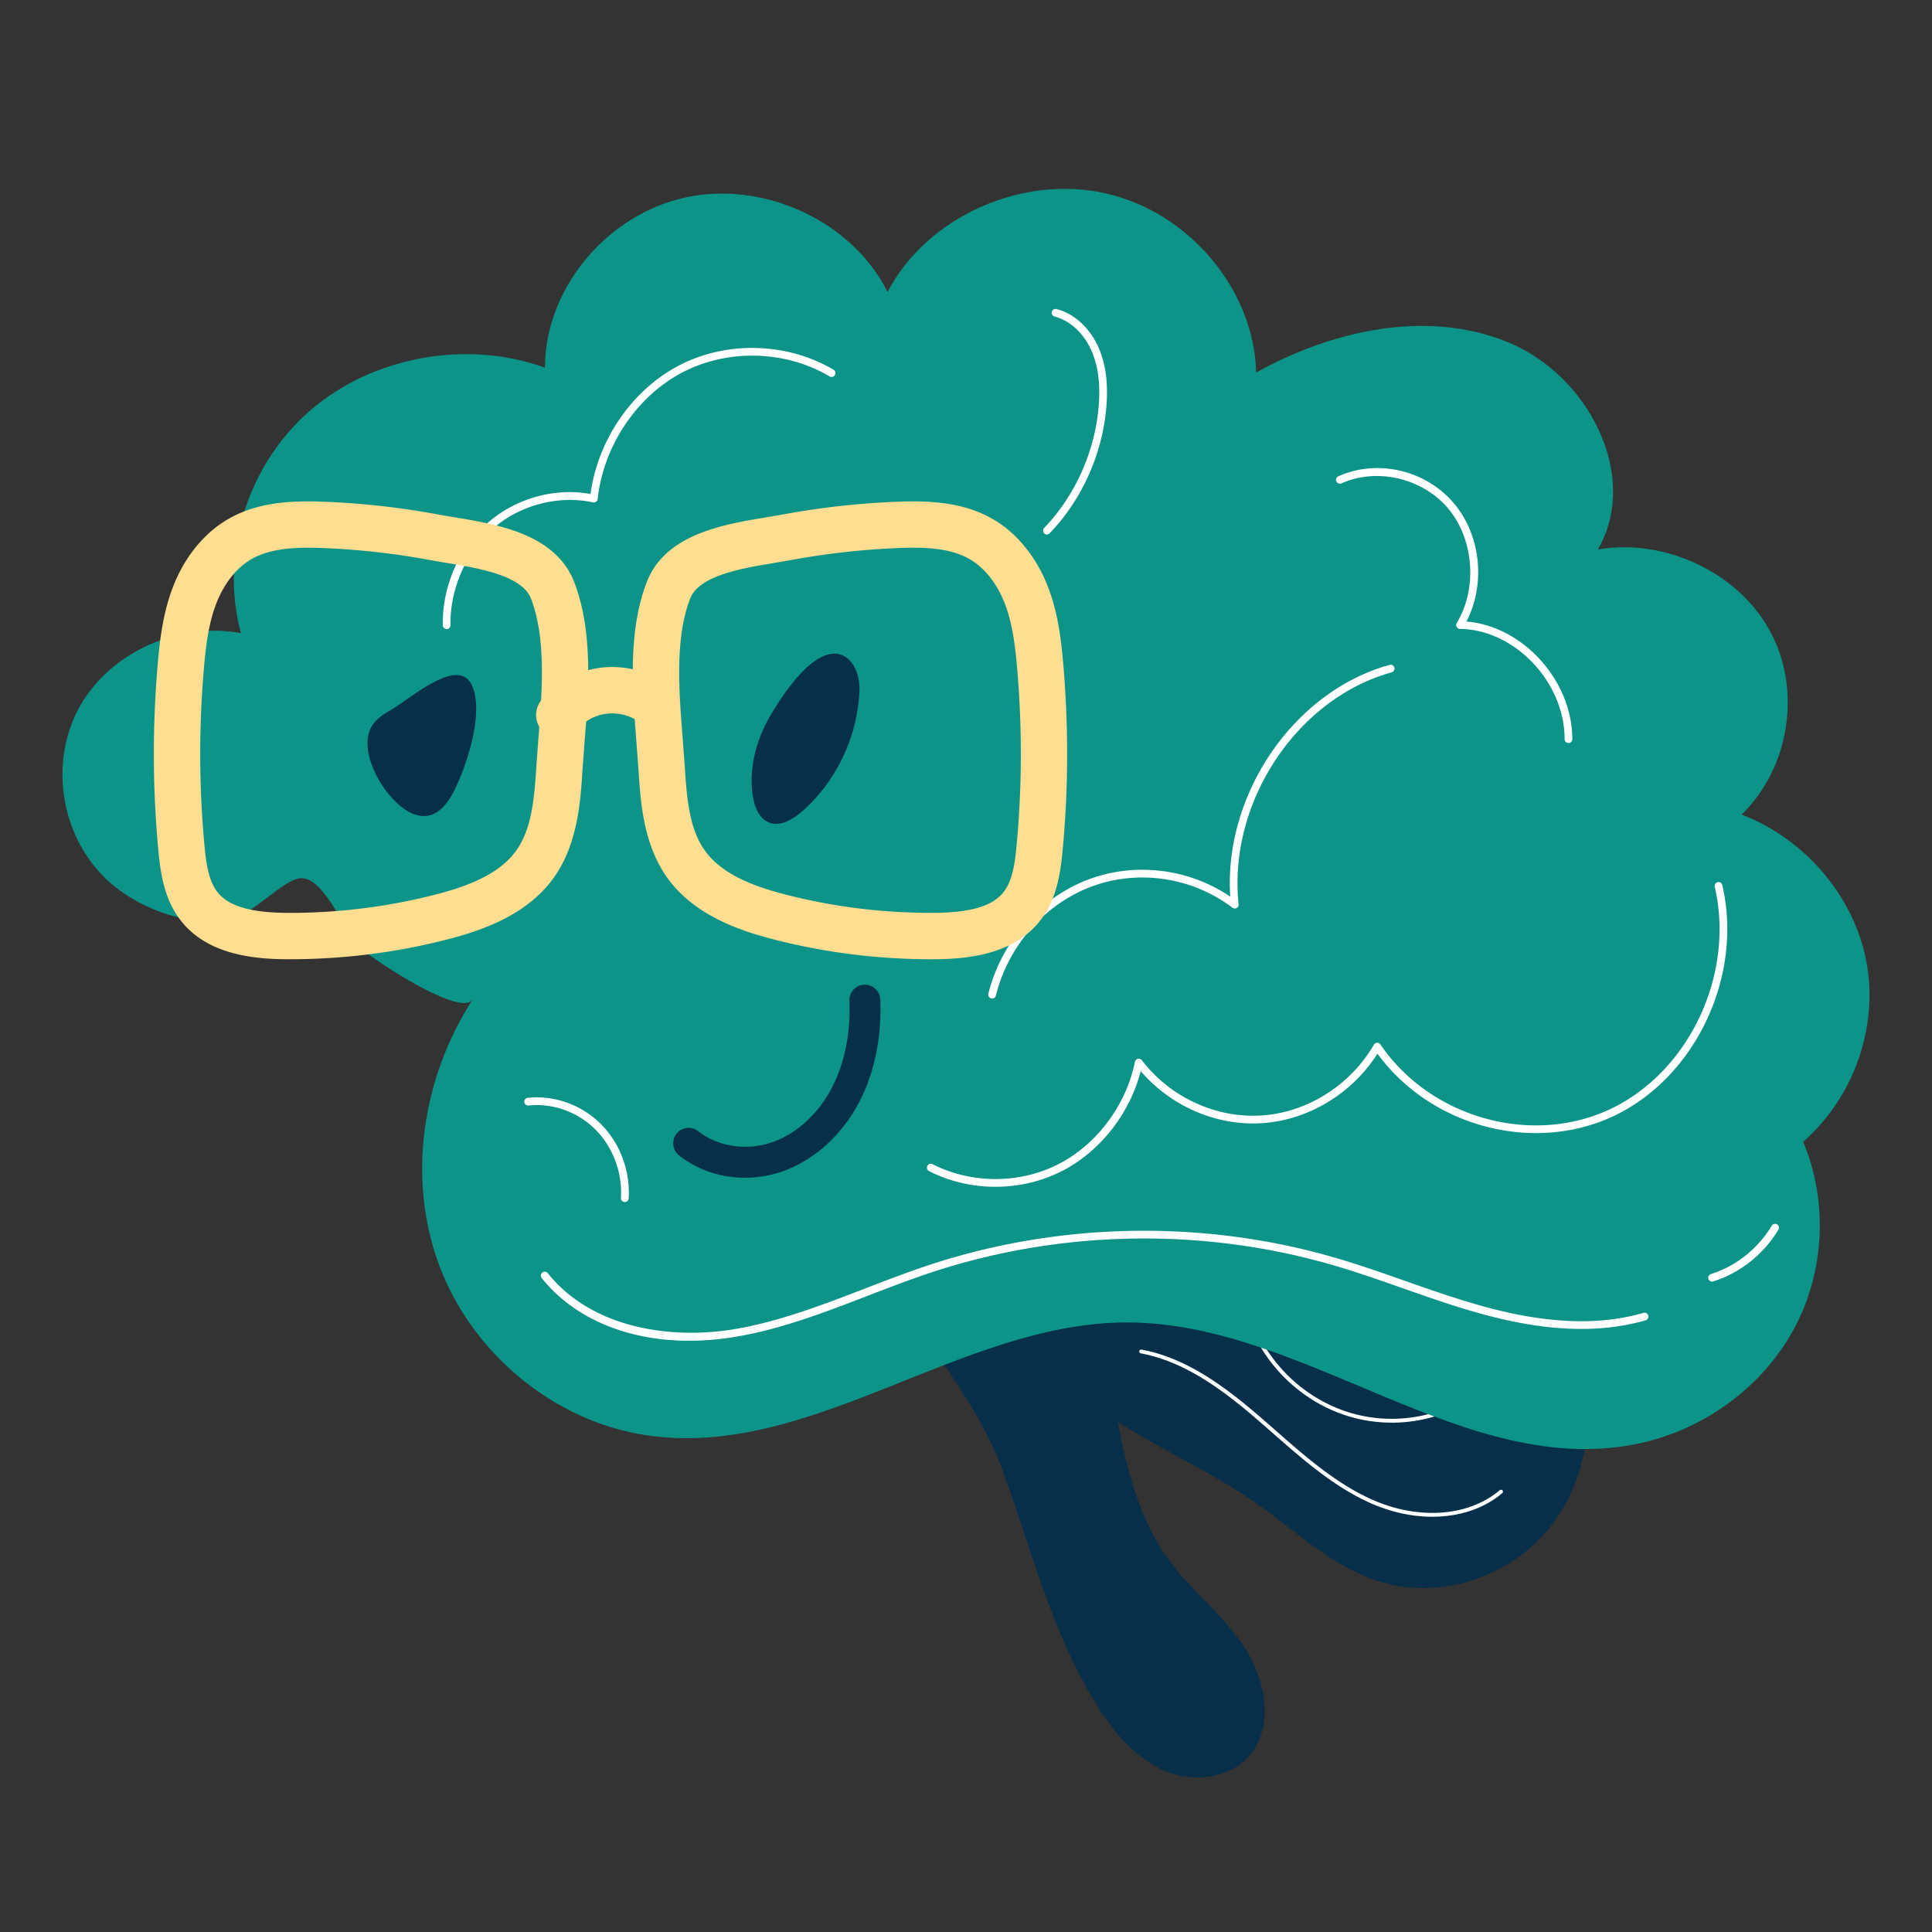 <svg xmlns="http://www.w3.org/2000/svg" viewBox="0 0 500 500" xmlns:v="https://vecta.io/nano"><rect x="0" y="0" width="500" height="500" fill="#333333" stroke="none"/><g fill="#082f49"><path d="M405.79 344.68c7.98 15.47 6.52 35.78-3.9 49.6s-29.35 20.15-45.47 14.86c-11.94-3.92-21.39-13.21-31.8-20.44-10.85-7.53-22.94-12.92-34.1-19.94s-21.73-16.13-27.08-28.48-4.23-28.46 5.4-37.61c6.62-6.29 16.15-8.42 25.11-7.75 22.09 1.65 43.76 14.19 65.07 20.14 17.69 4.93 37.91 11.23 46.78 29.64z"/><path d="M259.69 381.14c7.31 20.26 12.66 41.6 23.95 59.79 4.43 7.14 10.04 13.94 17.57 17.26 7.54 3.32 17.33 2.26 22.52-4.31 6.18-7.84 3.59-19.9-2.05-28.16s-13.77-14.39-19.58-22.53c-7.23-10.13-10.42-22.72-12.83-35.08s-4.28-25.01-9.39-36.46c-5.11-11.44-14.14-21.78-25.96-24.69-16.25-4.01-31.46 7.98-23.02 24.59 8.88 17.48 21.81 30.26 28.79 49.59z"/></g><path d="M370.68 392.53c-5.22 0-10.73-1.17-16.05-3.55-9.41-4.21-17.4-11.22-25.13-18l-3.79-3.31c-9.01-7.78-18.93-15.28-30.47-17.42a.5.5 0 0 1-.4-.58.5.5 0 0 1 .58-.4c11.77 2.18 21.83 9.77 30.95 17.65l3.79 3.31c7.67 6.73 15.6 13.69 24.88 17.84 12.04 5.38 25.03 4.44 33.1-2.41.21-.18.53-.15.7.06.18.21.15.53-.06.7-4.76 4.05-11.17 6.11-18.1 6.11zm-10.52-24.35c-3.36 0-6.73-.44-10.01-1.32-10.23-2.76-19.15-9.78-24.47-19.24-.14-.24-.05-.55.19-.68s.54-.05.68.19c5.2 9.23 13.89 16.07 23.86 18.77 9.96 2.69 20.77 1.12 29.64-4.31.23-.14.54-.07.69.17.14.24.07.54-.17.69-6.18 3.79-13.28 5.74-20.41 5.74z" fill="#fff"/><path d="M26.74 226.76c-11.34-11.45-13.9-30.15-6.03-44.05s25.56-21.9 41.65-18.84c-5.52-20.33 1.58-43.38 17.72-57.47 16.14-14.1 40.58-18.61 60.96-11.25-.05-20.25 15.8-39.51 36.23-44.02s43.37 6.18 52.43 24.44c10.02-19.24 34.39-30.35 56.12-25.6 21.74 4.75 38.78 24.92 39.26 46.45 19.64-10.92 44.2-16.43 65.07-7.9 20.88 8.52 34.38 34.53 23.39 53.68 17.44-2.97 36.35 6.01 44.56 21.17s5.09 35.29-7.37 47.45c16.48 6.31 29.12 21.22 32.29 38.07s-3.24 35.1-16.37 46.61c6.49 15.42 5.61 33.57-2.34 48.34s-22.83 25.89-39.62 29.61c-45.03 9.98-86.56-31.05-132.76-31.2-43.15-.14-81.76 35.43-124.43 29.22-24.44-3.56-45.53-21.62-53.87-44.1s-4.39-48.47 8.7-68.72c-3.11 4.82-25.98-10.55-28.42-12.82-4.81-4.46-9.65-18.31-15.73-18.56-4.49-.18-12.79 9.62-18.7 10.69-11.41 2.06-24.92-3.28-32.75-11.18z" fill="#0d9488"/><path d="M115.6 162.79c-.54 0-.99-.44-1-.98-.17-10.19 4.25-20.15 11.81-26.65 7.29-6.27 17.1-8.97 26.42-7.32 1.85-13.88 10.68-26.81 22.71-33.16 12.36-6.53 28.14-6.13 40.18 1.01.48.28.63.9.35 1.37-.28.48-.89.63-1.37.35-11.46-6.79-26.47-7.17-38.23-.96-11.78 6.22-20.33 19.05-21.79 32.69-.03.28-.18.54-.41.7a.99.99 0 0 1-.8.17c-8.91-1.91-18.77.65-25.77 6.67-7.01 6.03-11.27 15.65-11.12 25.11a1.01 1.01 0 0 1-.98 1.02zm155.34-24.46c-.25 0-.5-.09-.69-.28-.4-.38-.41-1.02-.03-1.41 7.96-8.26 13.1-19.68 14.1-31.32.49-5.67-.07-10.33-1.72-14.25-1.96-4.68-5.57-8.09-9.66-9.14-.54-.14-.86-.68-.72-1.22s.68-.86 1.22-.72c4.69 1.2 8.8 5.05 11.01 10.3 1.77 4.23 2.38 9.2 1.86 15.19-1.04 12.09-6.38 23.95-14.66 32.53-.2.2-.46.31-.72.31zm134.98 53.96h0c-.55 0-1-.45-1-1 .02-14.75-12.89-28.35-27.08-28.53-.36 0-.69-.2-.86-.51s-.17-.7.02-1c5.38-8.88 4.47-21.57-2.11-29.53-6.56-7.93-18.48-10.78-27.71-6.63-.5.23-1.1 0-1.32-.5-.23-.5 0-1.1.5-1.32 10.2-4.59 22.84-1.57 30.07 7.18 6.86 8.3 8.06 20.82 3.08 30.4 14.56 1.18 27.42 15.25 27.4 30.46 0 .55-.45 1-1 1zM257.63 307.14c-5.95 0-11.89-1.35-17.19-4.06-.49-.25-.69-.85-.44-1.35a1.01 1.01 0 0 1 1.35-.44c9.98 5.1 22.41 5.13 32.41.07 10.02-5.06 17.67-15.25 19.96-26.57a1.01 1.01 0 0 1 .76-.78c.38-.09.78.06 1.02.37 7.35 9.61 19.24 15.08 31.04 14.3 11.79-.79 22.91-7.8 29.02-18.31.17-.3.49-.48.83-.5.39-.01.67.15.86.44 12.95 18.99 39.07 26.34 59.47 16.73 20.43-9.62 32.31-34.89 27.06-57.53a1 1 0 0 1 .75-1.2c.53-.12 1.08.21 1.2.75 5.46 23.53-6.91 49.79-28.16 59.79-20.81 9.8-47.32 2.69-61.08-16.16-6.58 10.34-17.87 17.19-29.82 17.98-11.77.79-23.63-4.34-31.45-13.46-2.87 11.09-10.6 20.91-20.55 25.94-5.26 2.66-11.15 3.99-17.04 3.99zm-79.23 39.85c-16 0-29.8-5.73-38.2-16.23-.35-.43-.28-1.06.16-1.41.43-.35 1.06-.27 1.41.16 11.71 14.62 32.51 17.09 48.08 14.51 11.66-1.93 22.99-6.3 33.95-10.52 5.47-2.11 11.13-4.29 16.79-6.16 33.73-11.11 71.07-11.75 105.14-1.78 6.03 1.76 12.06 3.88 17.89 5.93 6.99 2.45 14.21 4.99 21.46 6.92 15.72 4.19 28.89 4.64 40.25 1.36.53-.15 1.08.15 1.24.68s-.15 1.08-.68 1.24c-11.72 3.38-25.23 2.94-41.32-1.35-7.32-1.95-14.58-4.5-21.6-6.97-5.8-2.04-11.8-4.14-17.79-5.89-33.68-9.85-70.6-9.23-103.95 1.76-5.61 1.85-11.24 4.02-16.69 6.12-11.05 4.26-22.48 8.67-34.35 10.63-4.02.66-7.95.99-11.76.99zm264.69-15.32c-.43 0-.82-.27-.96-.7-.16-.53.13-1.09.66-1.25 6.45-2.01 12.19-6.57 15.74-12.51.28-.47.9-.63 1.37-.35s.63.9.35 1.37c-3.8 6.36-9.95 11.24-16.86 13.39-.1.03-.2.05-.3.05zm-186.33-73.26c-.08 0-.16 0-.24-.03a1 1 0 0 1-.73-1.21c3.37-13.56 13.36-24.91 26.07-29.63 12.04-4.47 25.84-2.73 36.52 4.5-1.69-26.51 16.42-53.1 41.25-59.97.53-.15 1.08.16 1.23.7.15.53-.17 1.08-.7 1.23-24.61 6.8-42.38 33.72-39.61 60.01a1.02 1.02 0 0 1-.5.98c-.35.2-.78.17-1.1-.08-10.36-7.87-24.31-9.98-36.4-5.49-12.1 4.49-21.62 15.31-24.82 28.24-.11.46-.52.76-.97.76zm-95.06 52.67h-.06c-.55-.03-.97-.51-.94-1.06.4-6.56-2.08-13.2-6.65-17.74-4.55-4.54-11.02-6.84-17.29-6.17a1.001 1.001 0 0 1-.21-1.99c6.87-.74 13.94 1.78 18.92 6.74 4.97 4.95 7.67 12.16 7.23 19.28a1 1 0 0 1-1 .94z" fill="#fff"/><path d="M192.8 304.8c-6.22 0-12.29-1.99-17.07-5.79-1.73-1.38-2.01-3.89-.64-5.62 1.38-1.73 3.89-2.01 5.62-.64 5.07 4.04 12.61 5.15 19.19 2.84 6.33-2.22 11.98-7.43 15.49-14.28 3.23-6.3 4.77-14.02 4.44-22.33a3.99 3.99 0 0 1 3.84-4.15c2.18-.08 4.07 1.63 4.15 3.84.38 9.68-1.46 18.77-5.32 26.29-4.44 8.66-11.72 15.28-19.96 18.18-3.18 1.12-6.49 1.66-9.75 1.66zm6.56-119.61c-3.62 6.22-5.66 13.66-4.53 20.84.43 2.72 1.54 5.65 3.98 6.75 2.91 1.32 6.21-.58 8.66-2.69 8.84-7.64 14.4-19.23 14.95-31.15.28-5.92-3.27-11.86-9.49-9.06-5.3 2.38-10.69 10.37-13.56 15.31zm-98.04-1.54c-1.88 1.1-3.84 2.26-5.01 4.14-1.78 2.84-1.34 6.6-.22 9.78 1.38 3.93 3.7 7.49 6.69 10.29 2.2 2.06 5.08 3.78 8 3.24 3.26-.6 5.45-3.76 6.94-6.82 3.09-6.32 7.66-19.95 4.39-26.97-3.52-7.57-15.86 3.47-20.79 6.34z" fill="#082f49"/><g fill="#ffde91"><path d="M75.11 248.25h-.93c-8.11-.05-19.71-1.05-26.73-9.2-4.85-5.63-5.89-12.76-6.47-18.99-1.49-15.84-1.55-32.01-.17-48.07.53-6.17 1.32-13.34 4.03-20.28 3.07-7.86 8.31-14.14 14.75-17.68 7.74-4.25 16.52-4.51 24.86-4.16 9.78.41 19.64 1.53 29.3 3.34 1.22.23 2.54.45 3.92.67 11.04 1.82 26.15 4.32 30.94 16.78 4.93 12.84 3.73 28.01 2.67 41.39l-.53 7.13c-.52 8.39-1.24 19.88-8 28.73-7.05 9.23-18.46 13.06-27.61 15.37-13.06 3.3-26.53 4.97-40.04 4.97zm4.63-106.5c-5.21 0-10.3.56-14.37 2.79-3.98 2.19-7.3 6.28-9.35 11.53-1.91 4.9-2.69 10.32-3.25 16.94-1.32 15.35-1.26 30.8.16 45.92.43 4.59 1.07 9.33 3.62 12.28 2.92 3.38 8.54 4.98 17.71 5.04h.86a151.49 151.49 0 0 0 37.1-4.61c7.26-1.83 16.22-4.75 21.02-11.03 4.21-5.51 4.99-12.99 5.56-22.19l.54-7.33c.96-12.11 2.05-25.84-1.91-36.14-2.32-6.04-13.52-7.89-21.69-9.24l-4.17-.72a194.35 194.35 0 0 0-27.6-3.14h0c-1.4-.06-2.81-.1-4.21-.1zm161.15 106.5c-13.51 0-26.97-1.67-40.03-4.97-9.15-2.31-20.56-6.15-27.61-15.37-6.77-8.85-7.48-20.34-8.01-28.73l-.53-7.13c-1.06-13.38-2.26-28.55 2.67-41.39 4.79-12.46 19.9-14.95 30.94-16.78l3.92-.67c9.66-1.8 19.51-2.93 29.3-3.34h0c8.34-.35 17.12-.09 24.86 4.16 6.44 3.54 11.68 9.82 14.75 17.68 2.71 6.94 3.5 14.11 4.03 20.28 1.38 16.07 1.32 32.24-.17 48.07-.59 6.23-1.62 13.36-6.47 18.99-7.02 8.15-18.62 9.16-26.74 9.2h-.93zm-4.63-106.5c-1.4 0-2.81.04-4.21.1h0c-9.22.39-18.5 1.44-27.6 3.14l-4.17.72c-8.18 1.35-19.37 3.2-21.69 9.24-3.96 10.3-2.87 24.03-1.91 36.14l.54 7.33c.57 9.2 1.35 16.68 5.56 22.19 4.8 6.28 13.75 9.19 21.02 11.03 12.38 3.13 25.14 4.68 37.95 4.6 9.17-.05 14.8-1.65 17.71-5.04 2.55-2.96 3.19-7.69 3.62-12.28 1.43-15.12 1.48-30.57.16-45.92-.57-6.62-1.34-12.04-3.25-16.94-2.05-5.24-5.37-9.34-9.35-11.53-4.06-2.23-9.16-2.79-14.37-2.79zm-4.47-5.9h0z"/><path d="M144.73 191.03c-1.33 0-2.68-.44-3.79-1.35a5.99 5.99 0 0 1-.85-8.44c3.83-4.7 9.55-7.78 15.69-8.47 4.81-.54 9.73.42 13.96 2.65 2.85.22 5.22 2.46 5.5 5.4l.08.87c.23 2.38-.97 4.67-3.06 5.83a6 6 0 0 1-6.56-.48c-2.36-1.81-5.56-2.68-8.59-2.35-3 .34-5.89 1.88-7.73 4.13-1.19 1.45-2.91 2.21-4.65 2.21z"/></g></svg>